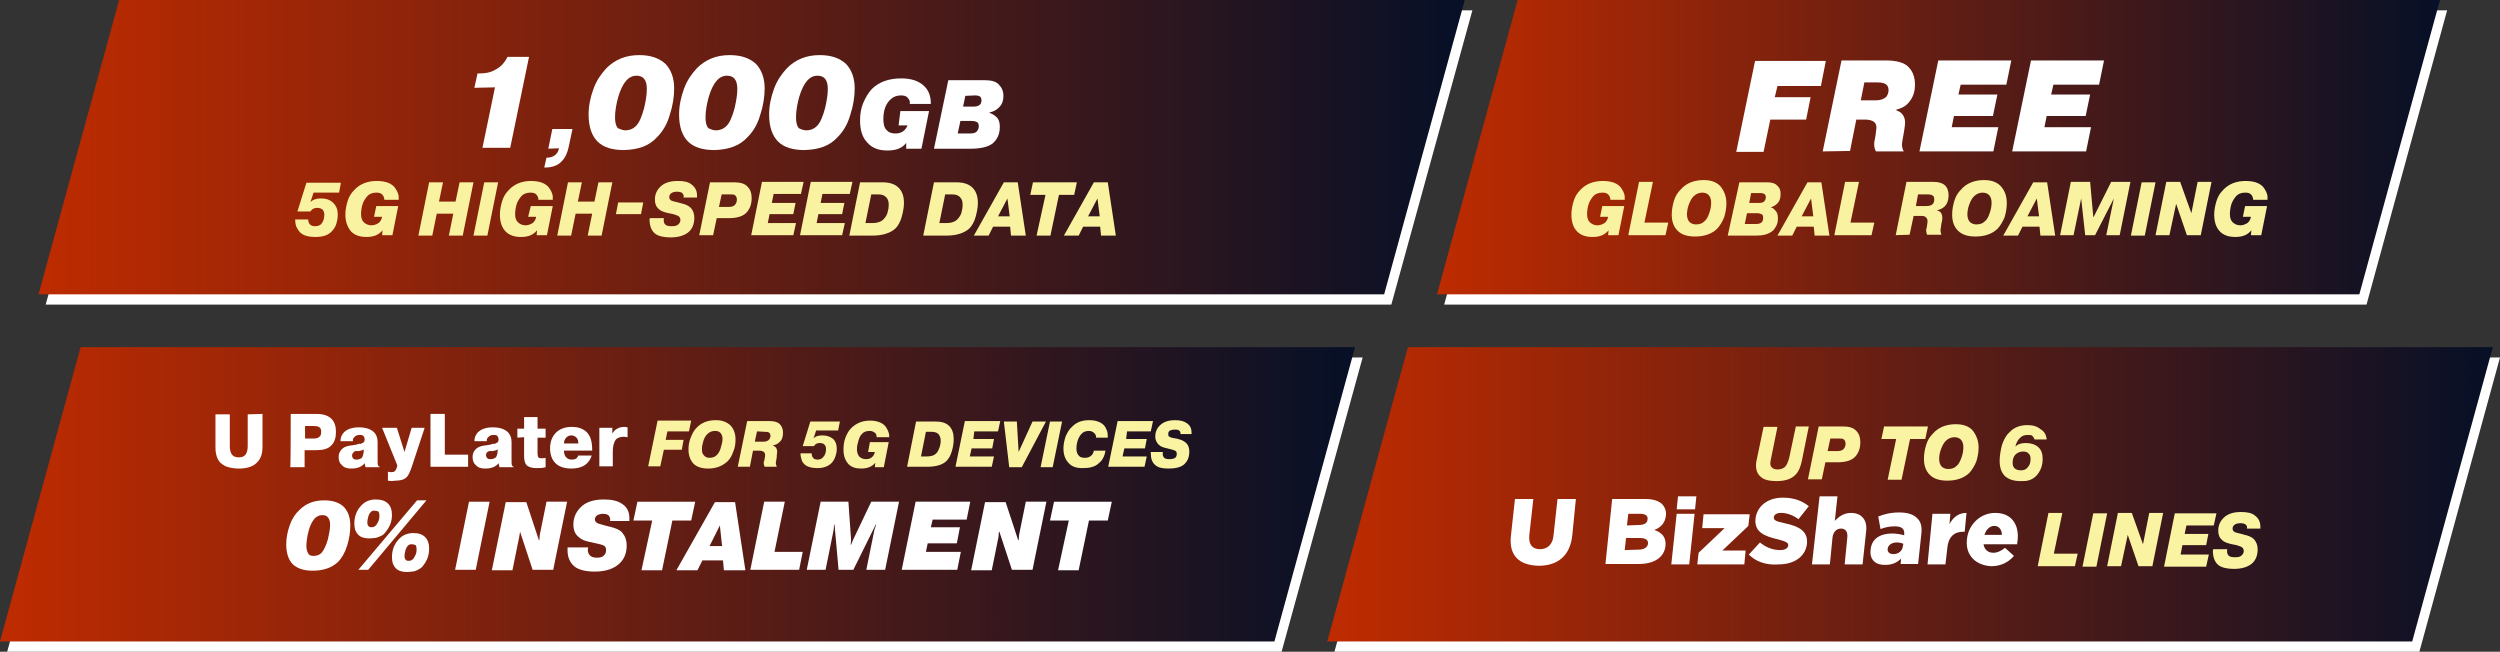 <?xml version="1.0" encoding="utf-8"?>
<!-- Generator: Adobe Illustrator 27.2.0, SVG Export Plug-In . SVG Version: 6.00 Build 0)  -->
<svg version="1.1" id="Layer_1" xmlns="http://www.w3.org/2000/svg" xmlns:xlink="http://www.w3.org/1999/xlink" x="0px" y="0px"
	 viewBox="0 0 558.1 145.5" style="enable-background:new 0 0 558.1 145.5;" xml:space="preserve">
<rect x="0" y="0" width="558.1" height="145.5" fill="#333333" stroke="none"/>
<style type="text/css">
	.st0{fill:#FFFFFF;}
	.st1{fill:url(#SVGID_1_);}
	.st2{fill:#F9F3A1;}
	.st3{fill:url(#SVGID_00000163757516224726757670000005129881044164002460_);}
	.st4{fill:url(#SVGID_00000106143281079562831290000000123901152638060709_);}
	.st5{fill:#FAF4A2;}
	.st6{fill:url(#SVGID_00000106865369551017235020000008532011231679214769_);}
</style>
<g>
	<g>
		<polygon class="st0" points="310.6,68 10.2,68 28.2,2.3 328.7,2.3 		"/>
		
			<linearGradient id="SVGID_1_" gradientUnits="userSpaceOnUse" x1="8.6" y1="1156.85" x2="327" y2="1156.85" gradientTransform="matrix(1 0 0 1 0 -1124)">
			<stop  offset="0" style="stop-color:#BE2B00"/>
			<stop  offset="1" style="stop-color:#061027"/>
		</linearGradient>
		<polygon class="st1" points="309,65.7 8.6,65.7 26.6,0 327,0 		"/>
		<g>
			<path class="st0" d="M105.9,19.6l0.7-3.2h0.3c1.4,0,2.6-0.2,3.6-0.8c1.2-0.6,2.1-1.5,2.8-2.9h4.8L113.9,33h-6.2l2.8-13.5
				L105.9,19.6L105.9,19.6z"/>
			<path class="st0" d="M122.4,33.2l0.9-4.4h4.5l-0.8,3.8c-0.3,1.5-0.8,2.6-1.6,3.4c-0.9,1-2.2,1.4-3.8,1.4h-0.1l0.5-2.2h0.1
				c0.8,0,1.3-0.2,1.7-0.5c0.5-0.3,0.8-0.8,1-1.6L122.4,33.2L122.4,33.2z"/>
			<path class="st0" d="M139.3,33.5c-2.6,0-4.6-0.6-5.9-1.9c-1.3-1.3-2-3.3-2-6c0-2,0.4-3.9,1.1-5.8s1.7-3.3,2.9-4.6
				c1.9-1.9,4.3-2.9,7.3-2.9c2.6,0,4.5,0.7,5.9,2c1.2,1.3,1.9,3.1,1.9,5.4c0,1.9-0.3,3.9-1,6c-0.6,2.1-1.6,3.7-2.8,4.9
				C144.9,32.6,142.5,33.4,139.3,33.5L139.3,33.5z M139.6,29.1c0.9,0,1.7-0.3,2.4-1s1.3-2.1,1.8-4c0.4-1.7,0.6-3.1,0.6-4.2
				s-0.2-1.8-0.6-2.3c-0.4-0.5-1-0.7-1.7-0.7c-0.9,0-1.7,0.4-2.3,1.1c-0.7,0.8-1.3,2-1.8,3.7c-0.4,1.5-0.7,3-0.7,4.5
				c0,1.1,0.2,1.9,0.6,2.4C138.4,28.8,139,29.1,139.6,29.1L139.6,29.1z"/>
			<path class="st0" d="M159.5,33.5c-2.6,0-4.6-0.6-5.9-1.9c-1.3-1.3-2-3.3-2-6c0-2,0.4-3.9,1.1-5.8s1.7-3.3,2.9-4.6
				c1.9-1.9,4.3-2.9,7.3-2.9c2.6,0,4.5,0.7,5.9,2c1.2,1.3,1.9,3.1,1.9,5.4c0,1.9-0.3,3.9-1,6c-0.6,2.1-1.6,3.7-2.8,4.9
				C165.1,32.6,162.6,33.4,159.5,33.5L159.5,33.5z M159.8,29.1c0.9,0,1.7-0.3,2.4-1s1.3-2.1,1.8-4c0.4-1.7,0.6-3.1,0.6-4.2
				s-0.2-1.8-0.6-2.3c-0.4-0.5-1-0.7-1.7-0.7c-0.9,0-1.7,0.4-2.3,1.1c-0.7,0.8-1.3,2-1.8,3.7c-0.4,1.5-0.7,3-0.7,4.5
				c0,1.1,0.2,1.9,0.6,2.4C158.6,28.8,159.1,29.1,159.8,29.1L159.8,29.1z"/>
			<path class="st0" d="M179.6,33.5c-2.6,0-4.6-0.6-5.9-1.9c-1.3-1.3-2-3.3-2-6c0-2,0.4-3.9,1.1-5.8s1.7-3.3,2.9-4.6
				c1.9-1.9,4.3-2.9,7.3-2.9c2.6,0,4.5,0.7,5.9,2c1.2,1.3,1.9,3.1,1.9,5.4c0,1.9-0.3,3.9-1,6c-0.6,2.1-1.6,3.7-2.8,4.9
				C185.2,32.6,182.8,33.4,179.6,33.5L179.6,33.5z M180,29.1c0.9,0,1.7-0.3,2.4-1s1.3-2.1,1.8-4c0.4-1.7,0.6-3.1,0.6-4.2
				s-0.2-1.8-0.6-2.3c-0.4-0.5-1-0.7-1.7-0.7c-0.9,0-1.7,0.4-2.3,1.1c-0.7,0.8-1.3,2-1.8,3.7c-0.4,1.5-0.7,3-0.7,4.5
				c0,1.1,0.2,1.9,0.6,2.4C178.7,28.8,179.3,29.1,180,29.1L180,29.1z"/>
			<path class="st0" d="M201,24.8h6.4l-1.7,8.4h-3.4v-1.3c-0.9,1.2-2.3,1.7-4.2,1.7c-2,0-3.5-0.6-4.5-1.8c-1.1-1.1-1.6-2.8-1.6-4.9
				c0-1.4,0.2-2.7,0.7-3.9s1.1-2.2,1.9-3.1c1.6-1.6,3.8-2.4,6.6-2.4c2.3,0,4,0.6,5.2,1.8c1,1,1.4,2.3,1.4,3.9h-4.7
				c0.1-0.6-0.1-1-0.5-1.4c-0.3-0.4-0.9-0.5-1.5-0.5c-0.9,0-1.7,0.3-2.3,0.9c-1.1,1-1.6,2.5-1.6,4.4c0,1.1,0.2,2,0.8,2.5
				c0.4,0.5,1.1,0.7,1.9,0.7c1.3,0,2.2-0.6,2.7-1.8h-2L201,24.8L201,24.8z"/>
			<path class="st0" d="M211.7,17.9h8.1c1.5,0,2.6,0.3,3.2,1c0.6,0.6,1,1.4,1,2.5s-0.3,1.9-1,2.6c-0.6,0.6-1.2,0.9-2.1,1.1v0.1
				c0.6,0.2,1.1,0.5,1.5,0.9c0.6,0.5,0.8,1.3,0.8,2.2c0,1.7-0.6,2.9-1.7,3.8c-1,0.7-2.6,1.1-4.9,1.1h-8.1L211.7,17.9L211.7,17.9z
				 M214.4,27l-0.6,2.8h2.6c0.8,0,1.3-0.1,1.6-0.4s0.5-0.7,0.5-1.2s-0.1-0.8-0.5-1c-0.2-0.1-0.6-0.2-1.1-0.2L214.4,27L214.4,27z
				 M215.5,21.4l-0.5,2.4h2.3c0.6,0,1.1-0.1,1.4-0.4c0.3-0.2,0.4-0.6,0.4-1s-0.1-0.7-0.4-0.9c-0.2-0.1-0.5-0.2-1-0.2L215.5,21.4
				L215.5,21.4z"/>
			<g>
				<g>
					<path class="st2" d="M65.9,49h2.9c0,0.5,0.2,1,0.5,1.2s0.6,0.3,1,0.3c0.7,0,1.2-0.2,1.5-0.6c0.4-0.5,0.6-1.2,0.6-2
						c0-0.5-0.2-1-0.5-1.2s-0.7-0.3-1.1-0.3c-0.7,0-1.2,0.3-1.5,0.8h-2.9l2-6.4h7.7L75.7,43H70l-0.7,2.1c0.5-0.5,1.3-0.8,2.3-0.8
						c1.2,0,2.1,0.3,2.8,1c0.7,0.7,1,1.5,1,2.6c0,0.7-0.1,1.3-0.3,2c-0.2,0.7-0.6,1.3-1,1.7c-0.8,0.9-2,1.3-3.7,1.3
						c-1.3,0-2.3-0.2-3-0.7c-0.5-0.3-0.8-0.8-1.1-1.3C66,50.4,65.9,49.7,65.9,49L65.9,49z"/>
					<path class="st2" d="M84,46h4.9l-1.3,6.5h-2.3l0.1-1.1c-0.8,1-1.9,1.5-3.6,1.5c-1.5,0-2.6-0.4-3.4-1.2
						c-0.8-0.9-1.3-2.2-1.3-3.8c0-1,0.2-2,0.5-3s0.8-1.8,1.5-2.5c1.2-1.3,2.9-2,5-2c1.7,0,3,0.4,3.8,1.2c0.3,0.3,0.6,0.8,0.8,1.2
						c0.2,0.5,0.3,0.8,0.3,1.1s0,0.4,0,0.6v0.1h-3.2c0-0.5-0.2-0.9-0.5-1.2S84.6,43,84,43c-0.9,0-1.6,0.3-2.1,0.9
						c-0.4,0.5-0.8,1.1-1,1.8s-0.3,1.5-0.3,2.1c0,0.8,0.2,1.4,0.6,1.8c0.4,0.4,1,0.7,1.7,0.7c0.6,0,1.1-0.2,1.6-0.5
						c0.4-0.3,0.7-0.8,0.8-1.4h-1.8L84,46L84,46z"/>
				</g>
				<g>
					<path class="st2" d="M97.5,47.7l-1,4.9h-3.1l2.4-11.9h3.1L98,45h3.7l0.9-4.3h3.1l-2.4,11.9h-3.1l1-4.9
						C101.2,47.7,97.5,47.7,97.5,47.7z"/>
					<path class="st2" d="M108.1,40.7h3.1l-2.4,11.9h-3.1L108.1,40.7z"/>
					<path class="st2" d="M118.5,46h4.9l-1.3,6.5h-2.3l0.1-1.1c-0.8,1-1.9,1.5-3.6,1.5c-1.5,0-2.6-0.4-3.4-1.2
						c-0.9-0.9-1.3-2.2-1.3-3.8c0-1,0.2-2,0.5-3s0.8-1.8,1.5-2.5c1.2-1.3,2.9-2,4.9-2c1.7,0,3,0.4,3.8,1.2c0.3,0.3,0.6,0.8,0.8,1.2
						c0.2,0.5,0.3,0.8,0.3,1.1s0,0.4,0,0.6v0.1h-3.2c0-0.5-0.2-0.9-0.5-1.2S119,43,118.4,43c-0.9,0-1.6,0.3-2.1,0.9
						c-0.4,0.5-0.8,1.1-1,1.8s-0.3,1.5-0.3,2.1c0,0.8,0.2,1.4,0.6,1.8c0.4,0.4,1,0.7,1.7,0.7c0.6,0,1.1-0.2,1.6-0.5
						c0.4-0.3,0.7-0.8,0.8-1.4h-1.8L118.5,46L118.5,46z"/>
					<path class="st2" d="M128.5,47.7l-1,4.9h-3.1l2.4-11.9h3.1L129,45h3.7l0.9-4.3h3.1l-2.4,11.9h-3.1l1-4.9
						C132.2,47.7,128.5,47.7,128.5,47.7z"/>
					<path class="st2" d="M137.5,47.8l0.5-2.6h5.6l-0.5,2.6H137.5z"/>
					<path class="st2" d="M145.1,48.7h3.1c-0.1,0.7,0,1.2,0.4,1.5c0.2,0.2,0.7,0.3,1.4,0.3c0.6,0,1-0.1,1.3-0.3
						c0.4-0.3,0.6-0.7,0.6-1.1c0-0.4-0.2-0.7-0.5-0.9c-0.2-0.1-0.5-0.2-1.1-0.4l-1-0.2c-1-0.2-1.8-0.5-2.2-0.9
						c-0.6-0.5-0.9-1.2-0.9-2.1c0-1.2,0.4-2.1,1.2-2.9c0.9-0.9,2.2-1.3,3.9-1.3c1.4,0,2.4,0.2,3.1,0.8c0.8,0.6,1.2,1.4,1.2,2.4
						c0,0.1,0,0.3,0,0.5h-3c0.1-0.4,0-0.7-0.3-1c-0.2-0.2-0.6-0.3-1.2-0.3c-0.5,0-0.9,0.1-1.2,0.3s-0.5,0.5-0.5,0.9s0.2,0.6,0.5,0.8
						c0.2,0.1,0.7,0.2,1.5,0.4l0.7,0.2c0.9,0.2,1.6,0.5,2.1,1s0.8,1.3,0.8,2.2c0,1.5-0.5,2.6-1.4,3.3s-2.2,1.1-3.9,1.1
						c-1.6,0-2.7-0.3-3.4-0.8c-0.9-0.7-1.3-1.8-1.3-3.3L145.1,48.7L145.1,48.7z"/>
					<path class="st2" d="M158.5,40.7h5.4c1.4,0,2.4,0.3,3,1c0.6,0.6,0.9,1.4,0.9,2.5c0,1.4-0.4,2.4-1.1,3.2c-0.8,0.9-2.2,1.3-4,1.3
						H160l-0.8,3.8h-3.1L158.5,40.7L158.5,40.7z M161.1,43.4l-0.6,2.8h2.1c0.6,0,1.1-0.1,1.4-0.4c0.3-0.3,0.5-0.7,0.5-1.2
						c0-0.4-0.1-0.8-0.4-1c-0.2-0.2-0.6-0.2-0.9-0.2C163.2,43.4,161.1,43.4,161.1,43.4z"/>
					<path class="st2" d="M172.3,45.3h5.3l-0.5,2.5h-5.3l-0.4,2h6.3l-0.6,2.7h-9.4l2.4-11.9h9.3l-0.6,2.7h-6.1L172.3,45.3
						L172.3,45.3z"/>
					<path class="st2" d="M183.2,45.3h5.3l-0.5,2.5h-5.3l-0.4,2h6.3l-0.6,2.7h-9.4l2.4-11.9h9.3l-0.6,2.7h-6.1L183.2,45.3
						L183.2,45.3z"/>
					<path class="st2" d="M192,40.7h5c1.6,0,2.8,0.4,3.6,1.2s1.2,1.9,1.2,3.4c0,1-0.2,2-0.5,3.1s-0.8,2-1.4,2.6
						c-1.1,1-2.8,1.6-5.2,1.6h-5.1L192,40.7L192,40.7z M194.5,43.4l-1.3,6.4h1.5c1,0,1.8-0.2,2.4-0.7c0.4-0.4,0.8-0.9,1-1.5
						c0.2-0.7,0.3-1.3,0.3-1.9c0-0.8-0.2-1.3-0.6-1.7c-0.4-0.4-0.9-0.6-1.7-0.6H194.5L194.5,43.4z"/>
					<path class="st2" d="M208.5,40.7h5c1.6,0,2.8,0.4,3.6,1.2s1.2,1.9,1.2,3.4c0,1-0.2,2-0.5,3.1s-0.8,2-1.4,2.6
						c-1.1,1-2.8,1.6-5.2,1.6h-5.1L208.5,40.7L208.5,40.7z M211,43.4l-1.3,6.4h1.5c1,0,1.8-0.2,2.4-0.7c0.4-0.4,0.8-0.9,1-1.5
						c0.2-0.7,0.3-1.3,0.3-1.9c0-0.8-0.2-1.3-0.6-1.7c-0.4-0.4-0.9-0.6-1.7-0.6H211L211,43.4z"/>
					<path class="st2" d="M221.7,50.6l-1,2h-3.3l6.7-11.9h3.1l1.8,11.9h-3.3l-0.2-2H221.7L221.7,50.6z M222.8,48.3h2.6l-0.5-4
						L222.8,48.3L222.8,48.3z"/>
					<path class="st2" d="M233.4,43.5H230l0.6-2.8h9.8l-0.6,2.8h-3.4l-1.9,9.1h-3.1L233.4,43.5z"/>
					<path class="st2" d="M241.8,50.6l-1,2h-3.3l6.7-11.9h3.1l1.8,11.9h-3.3l-0.2-2H241.8L241.8,50.6z M242.9,48.3h2.6l-0.5-4
						L242.9,48.3L242.9,48.3z"/>
				</g>
			</g>
		</g>
	</g>
	<g>
		<polygon class="st0" points="528.3,68 322.4,68 340.4,2.3 546.3,2.3 		"/>
		
			<linearGradient id="SVGID_00000168824192924508190280000006371617793116980894_" gradientUnits="userSpaceOnUse" x1="320.8" y1="1156.85" x2="544.7" y2="1156.85" gradientTransform="matrix(1 0 0 1 0 -1124)">
			<stop  offset="0" style="stop-color:#BE2B00"/>
			<stop  offset="1" style="stop-color:#061027"/>
		</linearGradient>
		<polygon style="fill:url(#SVGID_00000168824192924508190280000006371617793116980894_);" points="526.7,65.7 320.8,65.7 338.8,0 
			544.7,0 		"/>
		<g>
			<path class="st0" d="M396.2,21.7h8l-1,5h-8l-1.5,7.2h-6.1l4.2-20.3h15.8l-1.1,5.6h-9.7L396.2,21.7L396.2,21.7z"/>
			<path class="st0" d="M406.9,33.8l4.2-20.3h10c2.3,0,4,0.5,4.9,1.4c1,1,1.5,2.3,1.5,4s-0.5,3-1.5,4.1c-0.7,0.8-1.6,1.2-2.7,1.5
				v0.1c0.5,0.2,0.9,0.4,1.2,0.7c0.5,0.5,0.8,1.2,0.8,2.1c0,0.3-0.1,0.9-0.2,1.7l-0.3,1.7c-0.1,0.6-0.2,1.1-0.2,1.4
				c0,0.6,0.1,1.1,0.4,1.6h-6.2c-0.3-0.5-0.4-1-0.4-1.5c0-0.4,0-0.7,0.1-1l0.2-1.1c0.1-1,0.2-1.6,0.2-1.7c0-0.6-0.2-1.1-0.7-1.4
				c-0.4-0.2-0.9-0.4-1.7-0.4h-2.1l-1.4,7L406.9,33.8L406.9,33.8z M416.2,18.4l-0.8,4h3.4c1,0,1.8-0.3,2.3-0.8
				c0.3-0.4,0.5-0.9,0.5-1.5s-0.2-1-0.6-1.3c-0.3-0.2-0.9-0.4-1.8-0.4C419.2,18.4,416.2,18.4,416.2,18.4z"/>
			<path class="st0" d="M437.2,21.1h8.7l-1,4.8h-8.7l-0.5,2.5h10.4l-1.1,5.4h-16.5l4.2-20.3H449l-1.1,5.4h-10.2L437.2,21.1
				L437.2,21.1z"/>
			<path class="st0" d="M457.9,21.1h8.7l-1,4.8h-8.7l-0.5,2.5h10.4l-1.1,5.4h-16.5l4.2-20.3h16.3l-1.1,5.4h-10.2L457.9,21.1
				L457.9,21.1z"/>
			<path class="st2" d="M357.7,46h4.9l-1.3,6.5H359l0.1-1.1c-0.8,1-1.9,1.5-3.6,1.5c-1.5,0-2.6-0.4-3.4-1.2
				c-0.9-0.9-1.3-2.2-1.3-3.8c0-1,0.2-2,0.5-3s0.8-1.8,1.5-2.5c1.2-1.3,2.9-2,5-2c1.7,0,3,0.4,3.8,1.2c0.3,0.3,0.6,0.8,0.8,1.2
				c0.2,0.5,0.3,0.8,0.3,1.1s0,0.4,0,0.6v0.1h-3.2c0-0.5-0.2-0.9-0.5-1.2s-0.7-0.4-1.3-0.4c-0.9,0-1.6,0.3-2.1,0.9
				c-0.4,0.5-0.8,1.1-1,1.8s-0.3,1.5-0.3,2.1c0,0.8,0.2,1.4,0.6,1.8c0.4,0.4,1,0.7,1.7,0.7c0.6,0,1.1-0.2,1.6-0.5
				c0.4-0.3,0.7-0.8,0.8-1.4h-1.8L357.7,46L357.7,46z"/>
			<path class="st2" d="M372.4,49.8l-0.6,2.7h-8.3l2.4-11.9h3.1l-1.9,9.1h5.3V49.8z"/>
			<path class="st2" d="M385.4,45.4c0,1.1-0.2,2.1-0.5,3.1c-0.4,1-0.9,1.8-1.5,2.5c-1.2,1.2-2.9,1.8-5,1.8c-1.7,0-3-0.4-3.9-1.3
				c-0.9-0.9-1.3-2.1-1.3-3.6c0-1.1,0.2-2.1,0.5-3.1s0.8-1.8,1.5-2.5c1.2-1.4,3-2.1,5.1-2.1c1.6,0,2.8,0.4,3.7,1.3
				C384.9,42.6,385.4,43.8,385.4,45.4L385.4,45.4z M376.6,47.9c0,0.7,0.2,1.2,0.5,1.6c0.4,0.4,0.9,0.6,1.5,0.6
				c0.8,0,1.4-0.2,1.9-0.7c0.5-0.4,0.8-1,1.1-1.9c0.3-0.8,0.4-1.6,0.4-2.3s-0.2-1.3-0.6-1.7c-0.3-0.3-0.8-0.5-1.4-0.5
				c-0.7,0-1.4,0.3-1.9,0.8s-0.8,1.1-1.1,1.9S376.6,47.3,376.6,47.9L376.6,47.9z"/>
			<path class="st2" d="M388.3,40.7h6.2c1,0,1.8,0.2,2.3,0.8c0.5,0.4,0.7,1,0.7,1.8c0,0.9-0.2,1.6-0.7,2.1c-0.4,0.4-0.9,0.7-1.5,0.9
				l0,0c0.5,0.1,0.8,0.4,1.1,0.8c0.4,0.4,0.5,1,0.5,1.7c0,0.6-0.1,1.2-0.4,1.7s-0.5,0.9-1,1.2c-0.8,0.6-1.9,0.9-3.5,0.9h-6.3
				L388.3,40.7L388.3,40.7z M390,47.6l-0.5,2.4h2.5c0.6,0,1-0.1,1.3-0.4c0.2-0.2,0.3-0.5,0.3-1s-0.1-0.7-0.4-0.8
				c-0.2-0.1-0.5-0.2-0.9-0.2H390L390,47.6z M390.9,43.2l-0.4,2.1h2.2c0.5,0,0.9-0.1,1.1-0.3s0.4-0.5,0.4-1c0-0.3-0.1-0.5-0.3-0.7
				c-0.2-0.1-0.5-0.2-1-0.2h-2L390.9,43.2L390.9,43.2z"/>
			<path class="st2" d="M401.1,50.6l-1,2h-3.3l6.7-11.9h3.1l1.8,11.9h-3.3l-0.2-2H401.1L401.1,50.6z M402.2,48.3h2.6l-0.5-4
				L402.2,48.3L402.2,48.3z"/>
			<path class="st2" d="M418.4,49.8l-0.6,2.7h-8.3l2.4-11.9h3.1l-1.9,9.1h5.3V49.8z"/>
			<path class="st2" d="M423.2,52.5l2.4-11.9h5.9c1.2,0,2,0.2,2.6,0.7s0.9,1.3,0.9,2.3c0,1.1-0.3,1.9-0.9,2.5
				c-0.4,0.4-1,0.7-1.6,0.8V47c0.8,0.2,1.1,0.8,1.1,1.7c0,0.1,0,0.5-0.2,1.2l-0.1,0.8c-0.1,0.4-0.1,0.6-0.1,0.8
				c0,0.3,0.1,0.6,0.2,0.9h-3.2c-0.1-0.3-0.2-0.6-0.2-0.9c0-0.2,0-0.4,0.1-0.6l0.1-0.6c0.1-0.5,0.1-0.8,0.1-1c0-0.4-0.2-0.7-0.5-0.9
				s-0.6-0.2-1-0.2h-1.6l-0.9,4.2L423.2,52.5L423.2,52.5z M428.2,43.3l-0.5,2.7h2.3c0.5,0,1-0.1,1.3-0.3c0.4-0.3,0.5-0.7,0.5-1.2
				c0-0.4-0.1-0.7-0.3-0.8c-0.2-0.2-0.6-0.3-1.1-0.3h-2.2L428.2,43.3L428.2,43.3z"/>
			<path class="st2" d="M448,45.4c0,1.1-0.2,2.1-0.5,3.1c-0.4,1-0.9,1.8-1.5,2.5c-1.2,1.2-2.9,1.8-5,1.8c-1.7,0-3-0.4-3.9-1.3
				c-0.9-0.9-1.3-2.1-1.3-3.6c0-1.1,0.2-2.1,0.5-3.1s0.8-1.8,1.5-2.5c1.2-1.4,3-2.1,5.1-2.1c1.6,0,2.8,0.4,3.7,1.3
				C447.6,42.6,448,43.8,448,45.4L448,45.4z M439.2,47.9c0,0.7,0.2,1.2,0.5,1.6c0.4,0.4,0.9,0.6,1.5,0.6c0.8,0,1.4-0.2,1.9-0.7
				c0.5-0.4,0.8-1,1.1-1.9c0.3-0.8,0.4-1.6,0.4-2.3s-0.2-1.3-0.6-1.7c-0.3-0.3-0.8-0.5-1.4-0.5c-0.7,0-1.4,0.3-1.9,0.8
				s-0.8,1.1-1.1,1.9S439.2,47.3,439.2,47.9L439.2,47.9z"/>
			<path class="st2" d="M451.5,50.6l-1,2h-3.3l6.7-11.9h3.1l1.8,11.9h-3.3l-0.2-2H451.5L451.5,50.6z M452.6,48.3h2.6l-0.5-4
				L452.6,48.3L452.6,48.3z"/>
			<path class="st2" d="M465.5,52.5l-0.9-8.2l0,0l-1.7,8.2h-3l2.4-11.9h4.3l0.7,7.8h0.1l3.9-7.8h4.3l-2.4,11.9h-3l1.7-8.2l0,0
				l-4.2,8.2H465.5L465.5,52.5z"/>
			<path class="st2" d="M478.1,40.7h3.1l-2.4,11.9h-3.1L478.1,40.7z"/>
			<path class="st2" d="M485.8,45.5L485.8,45.5l-1.5,7h-3.1l2.4-11.9h3.1l2.5,7l0,0l1.4-7h3.1l-2.4,11.9h-3.1L485.8,45.5z"/>
			<path class="st2" d="M501.2,46h4.9l-1.3,6.5h-2.3l0.1-1.1c-0.8,1-1.9,1.5-3.6,1.5c-1.5,0-2.6-0.4-3.4-1.2
				c-0.9-0.9-1.3-2.2-1.3-3.8c0-1,0.2-2,0.5-3s0.8-1.8,1.5-2.5c1.2-1.3,2.9-2,5-2c1.7,0,3,0.4,3.8,1.2c0.3,0.3,0.6,0.8,0.8,1.2
				c0.2,0.5,0.3,0.8,0.3,1.1s0,0.4,0,0.6v0.1H503c0-0.5-0.2-0.9-0.5-1.2s-0.7-0.4-1.3-0.4c-0.9,0-1.6,0.3-2.1,0.9
				c-0.4,0.5-0.8,1.1-1,1.8s-0.3,1.5-0.3,2.1c0,0.8,0.2,1.4,0.6,1.8c0.4,0.4,1,0.7,1.7,0.7c0.6,0,1.1-0.2,1.6-0.5
				c0.4-0.3,0.7-0.8,0.8-1.4h-1.8L501.2,46L501.2,46z"/>
		</g>
	</g>
	<g>
		<g>
			<polygon class="st0" points="286.1,145.5 1.6,145.5 19.6,79.8 304.2,79.8 			"/>
			
				<linearGradient id="SVGID_00000003820685572463639680000017173750768798969759_" gradientUnits="userSpaceOnUse" x1="0" y1="1234.35" x2="302.5" y2="1234.35" gradientTransform="matrix(1 0 0 1 0 -1124)">
				<stop  offset="0" style="stop-color:#BF2B00"/>
				<stop  offset="1" style="stop-color:#061027"/>
			</linearGradient>
			<polygon style="fill:url(#SVGID_00000003820685572463639680000017173750768798969759_);" points="284.5,143.2 0,143.2 18,77.5 
				302.5,77.5 			"/>
			<g>
				<path class="st0" d="M58.6,92.4v7.4c0,1.3-0.3,2.4-1,3.2c-0.9,1.1-2.3,1.6-4.3,1.6c-0.8,0-1.5-0.1-2.3-0.3s-1.3-0.6-1.8-1
					c-0.7-0.7-1.1-1.9-1.1-3.4v-7.4h3.2v7.1c0,0.9,0.2,1.5,0.5,1.9s0.8,0.6,1.5,0.6s1.2-0.2,1.5-0.6s0.5-1,0.5-1.9v-7.1L58.6,92.4
					L58.6,92.4z"/>
				<path class="st0" d="M64.9,92.4h5.7c1.6,0,2.7,0.4,3.4,1.1s1,1.7,1,2.9c0,1.3-0.3,2.3-1,3c-0.7,0.8-1.9,1.1-3.5,1.1H68v3.8h-3.2
					C64.9,104.2,64.9,92.4,64.9,92.4z M68.1,95.1v2.8H70c0.6,0,1-0.1,1.3-0.4c0.3-0.2,0.4-0.6,0.4-1.1s-0.1-0.8-0.4-1
					c-0.2-0.2-0.7-0.3-1.4-0.3H68.1L68.1,95.1z"/>
				<path class="st0" d="M78.8,98.5H76c0-0.8,0.3-1.5,0.8-2c0.7-0.7,1.8-1.1,3.3-1.1c1.6,0,2.7,0.4,3.4,1.1c0.5,0.5,0.8,1.2,0.8,2.2
					v4c0,0.7,0,1,0.1,1.2s0.2,0.3,0.4,0.3v0.1h-3.2l-0.2-0.9l0,0c-0.3,0.4-0.7,0.7-1.2,0.9c-0.5,0.2-1.1,0.3-1.8,0.3
					c-0.9,0-1.6-0.2-2.1-0.8c-0.5-0.4-0.7-1-0.7-1.8c0-0.6,0.2-1.2,0.6-1.6c0.5-0.6,1.3-0.9,2.5-1l0.6-0.1c0.1,0,0.2,0,0.4-0.1
					s0.3,0,0.4-0.1s0.2,0,0.3,0c0.1,0,0.2,0,0.3-0.1s0.1-0.1,0.2-0.1s0.1-0.1,0.2-0.1c0.2-0.1,0.3-0.4,0.3-0.7
					c0-0.3-0.1-0.6-0.3-0.8c-0.2-0.2-0.5-0.2-0.8-0.2c-0.4,0-0.8,0.1-1,0.3C78.8,97.8,78.7,98.1,78.8,98.5L78.8,98.5z M81.2,100.5
					v-0.2c-0.2,0.2-0.6,0.3-1.1,0.4h-0.2c0,0-0.1,0-0.2,0s-0.2,0-0.2,0c-0.1,0-0.1,0-0.2,0s-0.2,0.1-0.2,0.1S79,101,78.9,101
					c-0.2,0.2-0.3,0.4-0.3,0.7c0,0.3,0.1,0.5,0.3,0.7c0.2,0.2,0.4,0.2,0.8,0.2s0.8-0.2,1.1-0.4C81,101.8,81.2,101.3,81.2,100.5
					L81.2,100.5z"/>
				<path class="st0" d="M86.6,107.3v-2c0.3,0.1,0.6,0.1,0.8,0.1c0.4,0,0.7-0.1,0.8-0.3c0.2-0.2,0.3-0.4,0.4-0.8l0.1-0.4l-3.4-8.4
					h3.3l1.7,5.4l1.6-5.4h2.9l-2.9,8.8c-0.4,1.1-0.7,1.8-1.1,2.2c-0.6,0.6-1.4,0.8-2.5,0.8C87.7,107.4,87.1,107.4,86.6,107.3
					L86.6,107.3z"/>
				<path class="st0" d="M104.5,101.5v2.7h-8.4V92.4h3.2v9.1H104.5L104.5,101.5z"/>
				<path class="st0" d="M108.7,98.5h-2.8c0-0.8,0.3-1.5,0.8-2c0.7-0.7,1.8-1.1,3.3-1.1c1.6,0,2.7,0.4,3.4,1.1
					c0.5,0.5,0.8,1.2,0.8,2.2v4c0,0.7,0,1,0.1,1.2s0.2,0.3,0.4,0.3v0.1h-3.2l-0.2-0.9l0,0c-0.3,0.4-0.7,0.7-1.2,0.9
					c-0.5,0.2-1.1,0.3-1.8,0.3c-0.9,0-1.6-0.2-2.1-0.8c-0.5-0.4-0.7-1-0.7-1.8c0-0.6,0.2-1.2,0.6-1.6c0.5-0.6,1.3-0.9,2.5-1l0.6-0.1
					c0.1,0,0.2,0,0.4-0.1s0.3,0,0.4-0.1s0.2,0,0.3,0c0.1,0,0.2,0,0.3-0.1s0.1-0.1,0.2-0.1s0.1-0.1,0.2-0.1c0.2-0.1,0.3-0.4,0.3-0.7
					c0-0.3-0.1-0.6-0.3-0.8c-0.2-0.2-0.5-0.2-0.8-0.2c-0.4,0-0.8,0.1-1,0.3C108.7,97.8,108.6,98.1,108.7,98.5L108.7,98.5z
					 M111.1,100.5v-0.2c-0.2,0.2-0.6,0.3-1.1,0.4h-0.2c0,0-0.1,0-0.2,0s-0.2,0-0.2,0c-0.1,0-0.1,0-0.2,0s-0.2,0.1-0.2,0.1
					s-0.1,0.1-0.2,0.1c-0.2,0.2-0.3,0.4-0.3,0.7c0,0.3,0.1,0.5,0.3,0.7c0.2,0.2,0.4,0.2,0.8,0.2s0.8-0.2,1.1-0.4
					C110.9,101.8,111.1,101.3,111.1,100.5L111.1,100.5z"/>
				<path class="st0" d="M115.5,97.7v-2h1.5v-2.6h3v2.6h1.8v2H120v3.5c0,0.4,0.1,0.8,0.2,0.9c0.2,0.2,0.4,0.2,0.8,0.2
					c0.2,0,0.5,0,0.8-0.1v2.1c-0.7,0.2-1.4,0.2-2,0.2c-1,0-1.7-0.2-2.2-0.6c-0.4-0.4-0.6-1.1-0.6-2.1v-4.2L115.5,97.7L115.5,97.7z"
					/>
				<path class="st0" d="M129.1,101.7h3c-0.3,0.9-0.8,1.6-1.5,2.1c-0.7,0.5-1.8,0.8-3,0.8c-1.6,0-2.8-0.4-3.6-1.2
					c-0.8-0.8-1.2-1.9-1.2-3.3s0.4-2.6,1.3-3.5c0.8-0.8,2-1.3,3.5-1.3s2.6,0.4,3.4,1.2c0.8,0.8,1.2,2.1,1.2,3.9v0.2h-6.3
					c0,0.7,0.2,1.3,0.6,1.6c0.3,0.3,0.7,0.4,1.2,0.4c0.4,0,0.7-0.1,0.9-0.2C128.8,102.2,129,102,129.1,101.7L129.1,101.7z M125.9,99
					h3.2c0-0.5-0.1-1-0.4-1.3s-0.7-0.5-1.1-0.5s-0.8,0.1-1.1,0.4C126.1,98,125.9,98.4,125.9,99L125.9,99z"/>
				<path class="st0" d="M140.1,95.4v2.2c-0.2,0-0.5-0.1-0.8-0.1c-0.8,0-1.4,0.2-1.8,0.6c-0.4,0.5-0.7,1.4-0.7,2.7v3.3h-3v-8.6h2.9
					v1.3c0.3-0.5,0.6-0.9,1.1-1.1c0.5-0.3,1-0.4,1.7-0.4L140.1,95.4L140.1,95.4z"/>
				<path class="st5" d="M148.6,98.2h4l-0.4,2.2h-4l-0.8,3.7h-2.7l2.1-10.2h7.5l-0.5,2.4H149L148.6,98.2L148.6,98.2z"/>
				<path class="st5" d="M164.2,98.1c0,0.9-0.1,1.8-0.5,2.7c-0.3,0.9-0.7,1.6-1.3,2.2c-1.1,1-2.5,1.6-4.3,1.6
					c-1.5,0-2.6-0.4-3.3-1.1c-0.7-0.8-1.1-1.8-1.1-3.1c0-0.9,0.1-1.8,0.5-2.7c0.3-0.8,0.7-1.6,1.2-2.1c1.1-1.2,2.5-1.8,4.4-1.8
					c1.4,0,2.4,0.4,3.2,1.1C163.8,95.7,164.2,96.8,164.2,98.1L164.2,98.1z M156.7,100.3c0,0.6,0.1,1,0.4,1.3
					c0.3,0.4,0.7,0.6,1.3,0.6c0.7,0,1.2-0.2,1.6-0.6c0.4-0.4,0.7-0.9,0.9-1.6s0.4-1.4,0.4-2s-0.2-1.1-0.5-1.4s-0.7-0.4-1.2-0.4
					c-0.6,0-1.2,0.2-1.7,0.7c-0.4,0.4-0.7,0.9-0.9,1.6S156.7,99.7,156.7,100.3L156.7,100.3z"/>
				<path class="st5" d="M164.7,104.2l2.1-10.2h5c1,0,1.7,0.2,2.2,0.6c0.5,0.5,0.8,1.1,0.8,2s-0.2,1.6-0.8,2.1
					c-0.4,0.4-0.8,0.6-1.4,0.7v0.1c0.6,0.2,0.9,0.7,0.9,1.4c0,0.1-0.1,0.4-0.1,1.1l-0.1,0.7c-0.1,0.3-0.1,0.6-0.1,0.7
					c0,0.2,0.1,0.5,0.2,0.8h-2.7c-0.1-0.2-0.2-0.5-0.2-0.8c0-0.2,0-0.4,0.1-0.5l0.1-0.5c0.1-0.4,0.1-0.7,0.1-0.8
					c0-0.4-0.1-0.6-0.4-0.8c-0.2-0.1-0.5-0.2-0.9-0.2h-1.4l-0.7,3.6L164.7,104.2L164.7,104.2z M169,96.3l-0.5,2.3h1.9
					c0.5,0,0.8-0.1,1.1-0.3c0.3-0.2,0.5-0.6,0.5-1c0-0.3-0.1-0.6-0.3-0.7c-0.2-0.2-0.5-0.2-0.9-0.2L169,96.3L169,96.3z"/>
				<path class="st5" d="M178.7,101.2h2.5c0,0.5,0.1,0.8,0.4,1.1c0.2,0.2,0.5,0.3,0.9,0.3c0.6,0,1-0.2,1.3-0.6
					c0.4-0.4,0.6-1,0.6-1.7c0-0.5-0.1-0.8-0.4-1.1c-0.2-0.2-0.6-0.3-1-0.3c-0.6,0-1,0.2-1.3,0.7h-2.5l1.7-5.5h6.6l-0.4,2h-4.9
					l-0.6,1.8c0.4-0.5,1.1-0.7,2-0.7c1,0,1.8,0.3,2.4,0.8c0.6,0.6,0.8,1.3,0.8,2.2c0,0.6-0.1,1.1-0.3,1.7s-0.5,1.1-0.9,1.5
					c-0.7,0.7-1.8,1.1-3.1,1.1c-1.1,0-2-0.2-2.6-0.6c-0.4-0.3-0.7-0.6-0.9-1.1C178.8,102.2,178.7,101.7,178.7,101.2L178.7,101.2z"/>
				<path class="st5" d="M194.2,98.7h4.2l-1.1,5.6h-2l0.1-1c-0.6,0.8-1.7,1.3-3.1,1.3c-1.3,0-2.2-0.3-2.9-1
					c-0.7-0.8-1.1-1.8-1.1-3.2c0-0.9,0.1-1.8,0.4-2.6c0.3-0.8,0.7-1.6,1.3-2.2c1.1-1.1,2.5-1.7,4.2-1.7c1.5,0,2.6,0.4,3.3,1.1
					c0.3,0.3,0.5,0.7,0.7,1.1s0.2,0.7,0.3,0.9c0,0.2,0,0.3,0,0.5v0.1h-2.8c0-0.4-0.1-0.8-0.4-1c-0.3-0.2-0.6-0.4-1.1-0.4
					c-0.8,0-1.4,0.2-1.8,0.7c-0.4,0.4-0.6,0.9-0.8,1.6s-0.3,1.2-0.3,1.8c0,0.7,0.2,1.2,0.5,1.6c0.4,0.4,0.9,0.6,1.5,0.6
					c0.5,0,1-0.1,1.3-0.4c0.4-0.3,0.6-0.7,0.7-1.2h-1.5L194.2,98.7L194.2,98.7z"/>
				<path class="st5" d="M204.5,94.1h4.3c1.4,0,2.4,0.3,3.1,1c0.7,0.7,1,1.7,1,2.9c0,0.8-0.1,1.7-0.4,2.7s-0.7,1.7-1.2,2.2
					c-0.9,0.9-2.4,1.3-4.4,1.3h-4.4L204.5,94.1L204.5,94.1z M206.7,96.4l-1.1,5.5h1.3c0.9,0,1.6-0.2,2-0.6c0.4-0.3,0.6-0.8,0.8-1.3
					s0.3-1.1,0.3-1.6c0-0.7-0.2-1.1-0.5-1.5c-0.3-0.3-0.8-0.5-1.5-0.5H206.7L206.7,96.4z"/>
				<path class="st5" d="M217.3,98h4.6l-0.4,2.1h-4.6l-0.4,1.8h5.4l-0.5,2.3h-8.1l2.1-10.2h7.9l-0.5,2.3h-5.3L217.3,98L217.3,98z"/>
				<path class="st5" d="M227.4,100.9l3.1-6.8h3l-5.4,10.2h-2.8l-1.2-10.2h2.9L227.4,100.9L227.4,100.9z"/>
				<path class="st5" d="M234.4,94.1h2.7l-2.1,10.2h-2.7L234.4,94.1z"/>
				<path class="st5" d="M244.2,100.6h2.6c-0.2,1.2-0.7,2.2-1.5,2.8c-0.8,0.8-2,1.1-3.6,1.1c-1.4,0-2.4-0.3-3.1-1.1
					c-0.8-0.8-1.2-1.9-1.2-3.3c0-0.9,0.2-1.8,0.5-2.7c0.4-0.9,0.8-1.6,1.5-2.2c1-1,2.2-1.4,3.8-1.4c1.4,0,2.5,0.4,3.2,1.1
					c0.3,0.3,0.5,0.7,0.7,1.2s0.2,1,0.2,1.6h-2.6c0-0.4-0.1-0.7-0.4-1c-0.3-0.3-0.7-0.5-1.2-0.5c-0.7,0-1.3,0.2-1.7,0.7
					c-0.3,0.3-0.6,0.8-0.8,1.4s-0.3,1.2-0.3,1.8c0,0.8,0.2,1.3,0.6,1.7c0.3,0.3,0.7,0.4,1.3,0.4c0.5,0,0.9-0.1,1.3-0.4
					C243.9,101.5,244.1,101.1,244.2,100.6L244.2,100.6z"/>
				<path class="st5" d="M251.4,98h4.6l-0.4,2.1H251l-0.4,1.8h5.4l-0.5,2.3h-8.1l2.1-10.2h7.9l-0.5,2.3h-5.3L251.4,98L251.4,98z"/>
				<path class="st5" d="M256.9,100.9h2.7c-0.1,0.6,0,1,0.3,1.3c0.2,0.2,0.6,0.3,1.2,0.3c0.5,0,0.8-0.1,1.1-0.2
					c0.4-0.2,0.5-0.6,0.5-1c0-0.3-0.1-0.6-0.4-0.7c-0.2-0.1-0.5-0.2-0.9-0.3l-0.8-0.2c-0.9-0.2-1.5-0.4-1.9-0.8
					c-0.5-0.5-0.8-1.1-0.8-1.8c0-1,0.3-1.8,1-2.5c0.8-0.8,1.9-1.2,3.4-1.2c1.2,0,2,0.2,2.7,0.7s1,1.2,1,2c0,0.1,0,0.3,0,0.4h-2.5
					c0.1-0.3,0-0.6-0.3-0.8c-0.2-0.2-0.5-0.2-1-0.2c-0.4,0-0.8,0.1-1,0.2c-0.3,0.2-0.4,0.4-0.4,0.8s0.1,0.6,0.5,0.7
					c0.1,0.1,0.6,0.2,1.3,0.3L263,98c0.7,0.2,1.3,0.4,1.8,0.9s0.7,1.1,0.7,1.9c0,1.3-0.4,2.2-1.2,2.9c-0.7,0.6-1.9,0.9-3.4,0.9
					c-1.4,0-2.3-0.2-2.9-0.7c-0.8-0.6-1.1-1.5-1.1-2.8V100.9L256.9,100.9z"/>
				<path class="st0" d="M69.8,127.4c-2,0-3.4-0.5-4.4-1.4c-1-1-1.5-2.5-1.5-4.5c0-1.5,0.3-2.9,0.8-4.3s1.2-2.5,2.2-3.4
					c1.4-1.4,3.2-2.1,5.5-2.1c1.9,0,3.4,0.5,4.4,1.5c0.9,1,1.4,2.3,1.4,4.1c0,1.4-0.2,2.9-0.7,4.5s-1.2,2.8-2.1,3.7
					C74,126.8,72.1,127.4,69.8,127.4L69.8,127.4z M70,124.1c0.7,0,1.3-0.2,1.8-0.7c0.5-0.6,1-1.6,1.4-3c0.3-1.3,0.5-2.4,0.5-3.2
					s-0.2-1.4-0.5-1.7c-0.3-0.4-0.7-0.5-1.3-0.5c-0.7,0-1.2,0.3-1.7,0.8c-0.5,0.6-1,1.5-1.3,2.7s-0.5,2.3-0.5,3.4
					c0,0.8,0.2,1.4,0.5,1.8C69.1,124,69.5,124.1,70,124.1L70,124.1z"/>
				<path class="st0" d="M87.5,114.9c0,0.7-0.1,1.5-0.4,2.2s-0.7,1.3-1.2,1.9c-0.3,0.4-0.7,0.6-1.2,0.8c-0.4,0.2-0.8,0.3-1.1,0.3
					c-0.3,0-0.7,0.1-1.1,0.1c-1.2,0-2-0.3-2.5-0.8c-0.6-0.6-0.9-1.4-0.9-2.5c0-1.6,0.5-2.9,1.5-4c0.8-0.9,1.9-1.4,3.3-1.4
					c1.2,0,2.1,0.3,2.7,0.9C87.2,113,87.5,113.8,87.5,114.9z M80,127.2l13.1-15.5h2.1l-13,15.5H80L80,127.2z M83.6,114
					c-0.4,0-0.7,0.1-0.9,0.4c-0.2,0.2-0.4,0.6-0.5,1s-0.2,0.8-0.2,1.2c0,0.4,0.1,0.7,0.3,0.9c0.2,0.2,0.4,0.2,0.7,0.2
					c0.3,0,0.6-0.1,0.9-0.4c0.2-0.2,0.4-0.6,0.6-1c0.2-0.5,0.2-0.9,0.2-1.3c0-0.3-0.1-0.6-0.2-0.8C84.2,114.1,83.9,114,83.6,114
					L83.6,114z M95.8,122.4c0,0.8-0.1,1.5-0.4,2.3c-0.3,0.7-0.7,1.3-1.1,1.8c-0.4,0.4-0.8,0.6-1.2,0.8s-0.8,0.3-1.1,0.3
					s-0.7,0.1-1.1,0.1c-1.2,0-2-0.3-2.5-0.8c-0.6-0.6-0.9-1.4-0.9-2.5c0-1.6,0.5-2.9,1.5-4c0.8-0.9,1.9-1.4,3.3-1.4
					c1.2,0,2,0.3,2.6,0.9C95.5,120.5,95.8,121.3,95.8,122.4z M91.9,121.5c-0.4,0-0.7,0.1-0.9,0.4c-0.2,0.2-0.4,0.6-0.5,1
					s-0.2,0.8-0.2,1.2c0,0.4,0.1,0.7,0.3,0.9c0.2,0.2,0.4,0.2,0.7,0.2c0.3,0,0.6-0.1,0.9-0.4c0.2-0.2,0.4-0.6,0.6-1
					c0.2-0.5,0.2-0.9,0.2-1.3c0-0.3-0.1-0.6-0.2-0.8C92.5,121.6,92.3,121.5,91.9,121.5L91.9,121.5z"/>
				<path class="st0" d="M104.7,112h4.6l-3.1,15.2h-4.6L104.7,112z"/>
				<path class="st0" d="M116.1,118.7L116.1,118.7l-0.2,1.2l-1.5,7.4h-4.6l3.1-15.2h4.6l2.8,8.5h0.1l0.1-1.2l1.5-7.4h4.6l-3.1,15.2
					h-4.6L116.1,118.7L116.1,118.7z"/>
				<path class="st0" d="M126.7,122.2h4.6c-0.2,0.8,0,1.4,0.4,1.8c0.3,0.3,0.8,0.5,1.5,0.5s1.2-0.1,1.5-0.4c0.4-0.3,0.6-0.7,0.6-1.3
					s-0.2-0.9-0.7-1.1c-0.2-0.1-0.7-0.2-1.5-0.4l-1.4-0.3c-1.1-0.2-2-0.6-2.5-1.1c-0.8-0.6-1.2-1.6-1.2-2.8c0-1.7,0.7-3.1,2-4.2
					c1.1-0.9,2.7-1.4,4.8-1.4c1.8,0,3.1,0.3,4.1,1c1.1,0.7,1.6,1.8,1.6,3.1c0,0.1,0,0.3,0,0.7h-4.3c0.1-0.6-0.1-1-0.4-1.3
					c-0.3-0.2-0.7-0.3-1.2-0.3c-0.6,0-1.1,0.2-1.4,0.4c-0.2,0.2-0.4,0.5-0.4,0.8c0,0.4,0.2,0.7,0.6,0.9c0.1,0.1,0.7,0.2,1.6,0.5
					l1.2,0.3c1.3,0.3,2.2,0.7,2.7,1.3c0.6,0.7,1,1.6,1,2.9c0,1.6-0.5,2.9-1.5,3.9c-1.2,1.2-3.1,1.9-5.6,1.9c-2.1,0-3.6-0.4-4.5-1.1
					c-1-0.8-1.6-2-1.6-3.6v-0.4C126.7,122.6,126.7,122.4,126.7,122.2L126.7,122.2z"/>
				<path class="st0" d="M145.6,116.2h-4.2l0.9-4.2h12.9l-0.9,4.2h-4.2l-2.3,11.1h-4.6L145.6,116.2L145.6,116.2z"/>
				<path class="st0" d="M156.8,125.1l-1.1,2.2H151l8.6-15.2h4.5l2.3,15.2h-4.8l-0.2-2.2H156.8L156.8,125.1z M158.4,121.9h2.8
					l-0.5-4.6L158.4,121.9z"/>
				<path class="st0" d="M179.2,123.2l-0.8,4h-10.9l3.1-15.2h4.6l-2.3,11.2H179.2z"/>
				<path class="st0" d="M187.2,127.2l-0.9-10.1h-0.1l-0.1,1.2l-1.8,8.9h-4.2l3.1-15.2h6.2l0.6,8.6l-0.1,1h0.1l0.4-1l4.1-8.6h6.2
					l-3.1,15.2h-4.2l1.8-8.9l0.4-1.2h-0.1l-5,10.1H187.2L187.2,127.2z"/>
				<path class="st0" d="M207.8,117.7h6.5l-0.7,3.6h-6.5l-0.4,1.9h7.8l-0.8,4h-12.4l3.1-15.2h12.2l-0.8,4h-7.6L207.8,117.7
					L207.8,117.7z"/>
				<path class="st0" d="M223.1,118.7H223l-0.1,1.2l-1.5,7.4h-4.6l3.1-15.2h4.6l2.8,8.5h0.1l0.1-1.2l1.5-7.4h4.6l-3.1,15.2h-4.6
					L223.1,118.7L223.1,118.7z"/>
				<path class="st0" d="M238.6,116.2h-4.2l0.9-4.2h12.9l-0.9,4.2h-4.2l-2.3,11.1h-4.6L238.6,116.2L238.6,116.2z"/>
			</g>
		</g>
		<g>
			<polygon class="st0" points="540.1,145.5 297.9,145.5 315.9,79.8 558.1,79.8 			"/>
			
				<linearGradient id="SVGID_00000087414514960301234630000004221269664681350840_" gradientUnits="userSpaceOnUse" x1="296.3" y1="1234.35" x2="556.5" y2="1234.35" gradientTransform="matrix(1 0 0 1 0 -1124)">
				<stop  offset="0" style="stop-color:#BF2B00"/>
				<stop  offset="1" style="stop-color:#061027"/>
			</linearGradient>
			<polygon style="fill:url(#SVGID_00000087414514960301234630000004221269664681350840_);" points="538.5,143.2 296.3,143.2 
				314.3,77.5 556.5,77.5 			"/>
			<g>
				<path class="st5" d="M403.8,95.2l-1.5,7.4c-0.3,1.6-0.8,2.7-1.4,3.3c-0.9,1-2.3,1.5-4.3,1.5c-1.4,0-2.5-0.2-3.2-0.7
					c-0.9-0.6-1.4-1.5-1.4-2.8c0-0.5,0.1-1.1,0.3-1.9l1.4-6.7h3.1l-1.4,6.9c-0.1,0.5-0.2,0.9-0.2,1.2c0,0.4,0.1,0.8,0.4,1
					c0.3,0.3,0.7,0.4,1.3,0.4c0.6,0,1.1-0.2,1.5-0.5s0.7-1,1-2l1.5-7.1L403.8,95.2L403.8,95.2z"/>
				<path class="st5" d="M406,95.2h5.4c1.4,0,2.4,0.3,3,1c0.6,0.6,0.9,1.4,0.9,2.5c0,1.4-0.4,2.4-1.1,3.2c-0.8,0.9-2.2,1.3-4,1.3
					h-2.7l-0.8,3.8h-3.1C403.6,107.1,406,95.2,406,95.2z M408.6,97.9l-0.6,2.8h2.1c0.6,0,1.1-0.1,1.4-0.4s0.5-0.7,0.5-1.2
					c0-0.4-0.1-0.8-0.4-1c-0.2-0.2-0.5-0.2-1-0.2L408.6,97.9L408.6,97.9z"/>
				<path class="st5" d="M423.3,98H420l0.6-2.8h9.8l-0.6,2.8h-3.4l-1.9,9.1h-3.1L423.3,98z"/>
				<path class="st5" d="M441.7,99.9c0,1.1-0.2,2.1-0.5,3.1c-0.4,1-0.9,1.8-1.5,2.5c-1.2,1.2-2.9,1.8-5,1.8c-1.7,0-3-0.4-3.9-1.3
					s-1.3-2.1-1.3-3.6c0-1.1,0.2-2.1,0.5-3.1s0.8-1.8,1.5-2.5c1.2-1.4,3-2.1,5.1-2.1c1.6,0,2.8,0.4,3.7,1.3
					C441.2,97.1,441.7,98.4,441.7,99.9L441.7,99.9z M432.9,102.5c0,0.7,0.2,1.2,0.5,1.6c0.4,0.4,0.9,0.6,1.5,0.6
					c0.8,0,1.4-0.2,1.9-0.7c0.5-0.4,0.8-1.1,1.1-1.9c0.3-0.8,0.4-1.6,0.4-2.3s-0.2-1.3-0.6-1.7c-0.3-0.3-0.8-0.5-1.4-0.5
					c-0.7,0-1.4,0.3-1.9,0.8s-0.8,1.1-1.1,1.9S432.9,101.8,432.9,102.5L432.9,102.5z"/>
				<path class="st5" d="M456.9,98.1h-2.7c-0.1-0.3-0.3-0.6-0.5-0.8c-0.2-0.2-0.6-0.2-1.1-0.2c-0.7,0-1.2,0.2-1.7,0.7
					s-0.8,1.1-1,1.9c0.6-0.6,1.4-0.8,2.3-0.8c1.2,0,2.1,0.3,2.8,0.9c0.7,0.6,1,1.5,1,2.6c0,1.6-0.5,2.8-1.4,3.8
					c-0.5,0.5-1,0.8-1.6,1s-1.2,0.2-1.9,0.2c-1.6,0-2.7-0.4-3.5-1.1c-0.8-0.8-1.2-1.9-1.2-3.4c0-1.1,0.2-2.3,0.5-3.5
					c0.4-1.2,0.9-2.2,1.7-2.9c1-1.1,2.4-1.6,4-1.6c1.3,0,2.2,0.3,2.9,0.9C456.4,96.3,456.8,97.1,456.9,98.1L456.9,98.1z
					 M451.6,100.8c-0.6,0-1.1,0.2-1.6,0.6c-0.5,0.5-0.7,1.1-0.7,1.9c0,0.5,0.1,0.9,0.4,1.2c0.3,0.3,0.8,0.5,1.4,0.5
					c0.7,0,1.2-0.2,1.5-0.6c0.5-0.5,0.7-1.1,0.7-1.9c0-0.6-0.1-1-0.5-1.3C452.6,100.9,452.1,100.8,451.6,100.8L451.6,100.8z"/>
				<path class="st5" d="M463.8,123.7l-0.6,2.7h-8.3l2.4-11.9h3.1l-1.9,9.1h5.3V123.7z"/>
				<path class="st5" d="M467.3,114.6h3.1l-2.4,11.9h-3.1L467.3,114.6z"/>
				<path class="st5" d="M475,119.4L475,119.4l-1.5,7h-3.1l2.4-11.9h3.1l2.5,7l0,0l1.4-7h3.1l-2.4,11.9h-3.1L475,119.4z"/>
				<path class="st5" d="M487.7,119.2h5.3l-0.5,2.5h-5.3l-0.4,2.1h6.3l-0.6,2.7h-9.4l2.4-11.9h9.3l-0.6,2.7h-6.1L487.7,119.2
					L487.7,119.2z"/>
				<path class="st5" d="M494.1,122.6h3.1c-0.1,0.7,0,1.2,0.4,1.5c0.2,0.2,0.7,0.3,1.4,0.3c0.6,0,1-0.1,1.3-0.3
					c0.4-0.3,0.6-0.7,0.6-1.1s-0.2-0.7-0.5-0.9c-0.2-0.1-0.5-0.2-1.1-0.4l-1-0.2c-1-0.2-1.8-0.5-2.2-0.9c-0.6-0.5-0.9-1.2-0.9-2.1
					c0-1.2,0.4-2.1,1.2-2.9c0.9-0.9,2.2-1.3,3.9-1.3c1.3,0,2.4,0.2,3.1,0.8c0.8,0.6,1.2,1.4,1.2,2.4c0,0.1,0,0.3,0,0.5h-3
					c0.1-0.4,0-0.7-0.3-0.9c-0.2-0.2-0.6-0.3-1.2-0.3c-0.5,0-0.9,0.1-1.2,0.3c-0.3,0.2-0.5,0.5-0.5,0.9s0.2,0.6,0.5,0.8
					c0.2,0.1,0.7,0.2,1.5,0.4l0.7,0.2c0.9,0.2,1.6,0.5,2.1,1c0.5,0.6,0.8,1.3,0.8,2.2c0,1.5-0.5,2.6-1.4,3.3
					c-0.9,0.7-2.2,1.1-3.9,1.1c-1.6,0-2.7-0.3-3.4-0.8c-0.9-0.7-1.3-1.8-1.3-3.3L494.1,122.6L494.1,122.6z"/>
				<g>
					<g>
						<path class="st0" d="M337.3,119.6l0.9-8.2h4.1l-0.9,8.1c-0.2,2.1,0.7,3.1,2.4,3.1c1.6,0,2.8-1,3-3l0.9-8.2h4.1l-0.8,8.1
							c-0.5,4.7-3.4,6.8-7.5,6.8C339.2,126.2,336.8,124.1,337.3,119.6z"/>
						<path class="st0" d="M359.9,111.4h7.5c1.8,0,3.1,0.5,3.8,1.3c0.5,0.6,0.8,1.4,0.7,2.4l0,0c-0.2,1.7-1.2,2.7-2.6,3.2
							c1.7,0.6,2.7,1.6,2.5,3.6l0,0c-0.3,2.5-2.5,4-5.9,4h-7.5L359.9,111.4z M365.8,122.7c1.2,0,2-0.5,2.1-1.3l0,0
							c0.1-0.8-0.5-1.3-1.8-1.3H363l-0.3,2.7L365.8,122.7L365.8,122.7z M365.8,117.2c1.2,0,2-0.4,2-1.3l0,0c0.1-0.8-0.5-1.2-1.7-1.2
							h-2.6l-0.3,2.6L365.8,117.2L365.8,117.2z"/>
						<path class="st0" d="M374.3,114.7h4l-1.2,11.3h-4L374.3,114.7z M374.6,110.8h4.1l-0.3,2.9h-4.1L374.6,110.8z"/>
						<path class="st0" d="M379.2,123.4l5.8-5.5h-5l0.3-3.1h10.3l-0.3,2.6l-5.8,5.5h5.2l-0.3,3.1h-10.5L379.2,123.4z"/>
						<path class="st0" d="M390.4,123.8l2.5-2.7c1.3,1.1,2.9,1.7,4.5,1.7c1.1,0,1.7-0.4,1.8-1l0,0c0.1-0.6-0.4-0.9-2.3-1.4
							c-3-0.7-5.3-1.6-5-4.6l0,0c0.3-2.7,2.6-4.7,6.1-4.7c2.5,0,4.3,0.7,5.8,1.9l-2.3,2.9c-1.2-0.9-2.6-1.4-3.9-1.4
							c-1,0-1.5,0.4-1.6,0.9l0,0c-0.1,0.7,0.4,1,2.4,1.4c3.3,0.7,5.2,1.8,5,4.5l0,0c-0.3,3-2.9,4.7-6.4,4.7
							C394.3,126.2,392,125.4,390.4,123.8z"/>
						<path class="st0" d="M406.2,110.8h4l-0.6,5.5c0.8-0.9,2-1.8,3.6-1.8c2.4,0,3.7,1.6,3.4,4.1l-0.8,7.4h-4l0.6-6.1
							c0.1-1.2-0.4-1.9-1.4-1.9s-1.7,0.7-1.9,1.9l-0.6,6.1h-4L406.2,110.8z"/>
						<path class="st0" d="M417.6,122.7L417.6,122.7c0.2-2.4,2.1-3.6,4.8-3.6c1,0,2,0.2,2.7,0.4v-0.2c0.1-1.2-0.5-1.8-2.1-1.8
							c-1.2,0-2.1,0.2-3.2,0.6l-0.5-2.8c1.3-0.5,2.7-0.9,4.7-0.9s3.3,0.5,4.1,1.4c0.8,0.8,1,2,0.8,3.6l-0.7,6.5h-3.9l0.1-1.2
							c-0.9,0.9-2,1.4-3.5,1.4C418.8,126.2,417.3,125,417.6,122.7z M424.8,121.9l0.1-0.5c-0.4-0.2-0.9-0.3-1.5-0.3
							c-1.1,0-1.9,0.6-2,1.4l0,0c-0.1,0.8,0.5,1.2,1.3,1.2C423.8,123.7,424.7,123,424.8,121.9z"/>
						<path class="st0" d="M431.4,114.7h4l-0.2,2.3c0.8-1.5,2-2.5,3.8-2.5l-0.4,4.2h-0.3c-2.1,0-3.4,1.2-3.6,3.8l-0.4,3.5h-4
							L431.4,114.7z"/>
						<path class="st0" d="M439.1,120.4L439.1,120.4c0.3-3.3,3-5.9,6.3-5.9c3.9,0,5.4,2.9,5,6.2c0,0.2-0.1,0.5-0.1,0.8h-7.5
							c0.2,1.2,1,1.9,2.2,1.9c0.9,0,1.7-0.4,2.6-1.1l2,1.8c-1.2,1.4-2.9,2.3-5.1,2.3C441,126.2,438.7,123.9,439.1,120.4z
							 M446.9,119.4c0-1.2-0.7-2-1.7-2s-1.8,0.8-2.2,2H446.9z"/>
					</g>
				</g>
			</g>
		</g>
	</g>
</g>
</svg>
